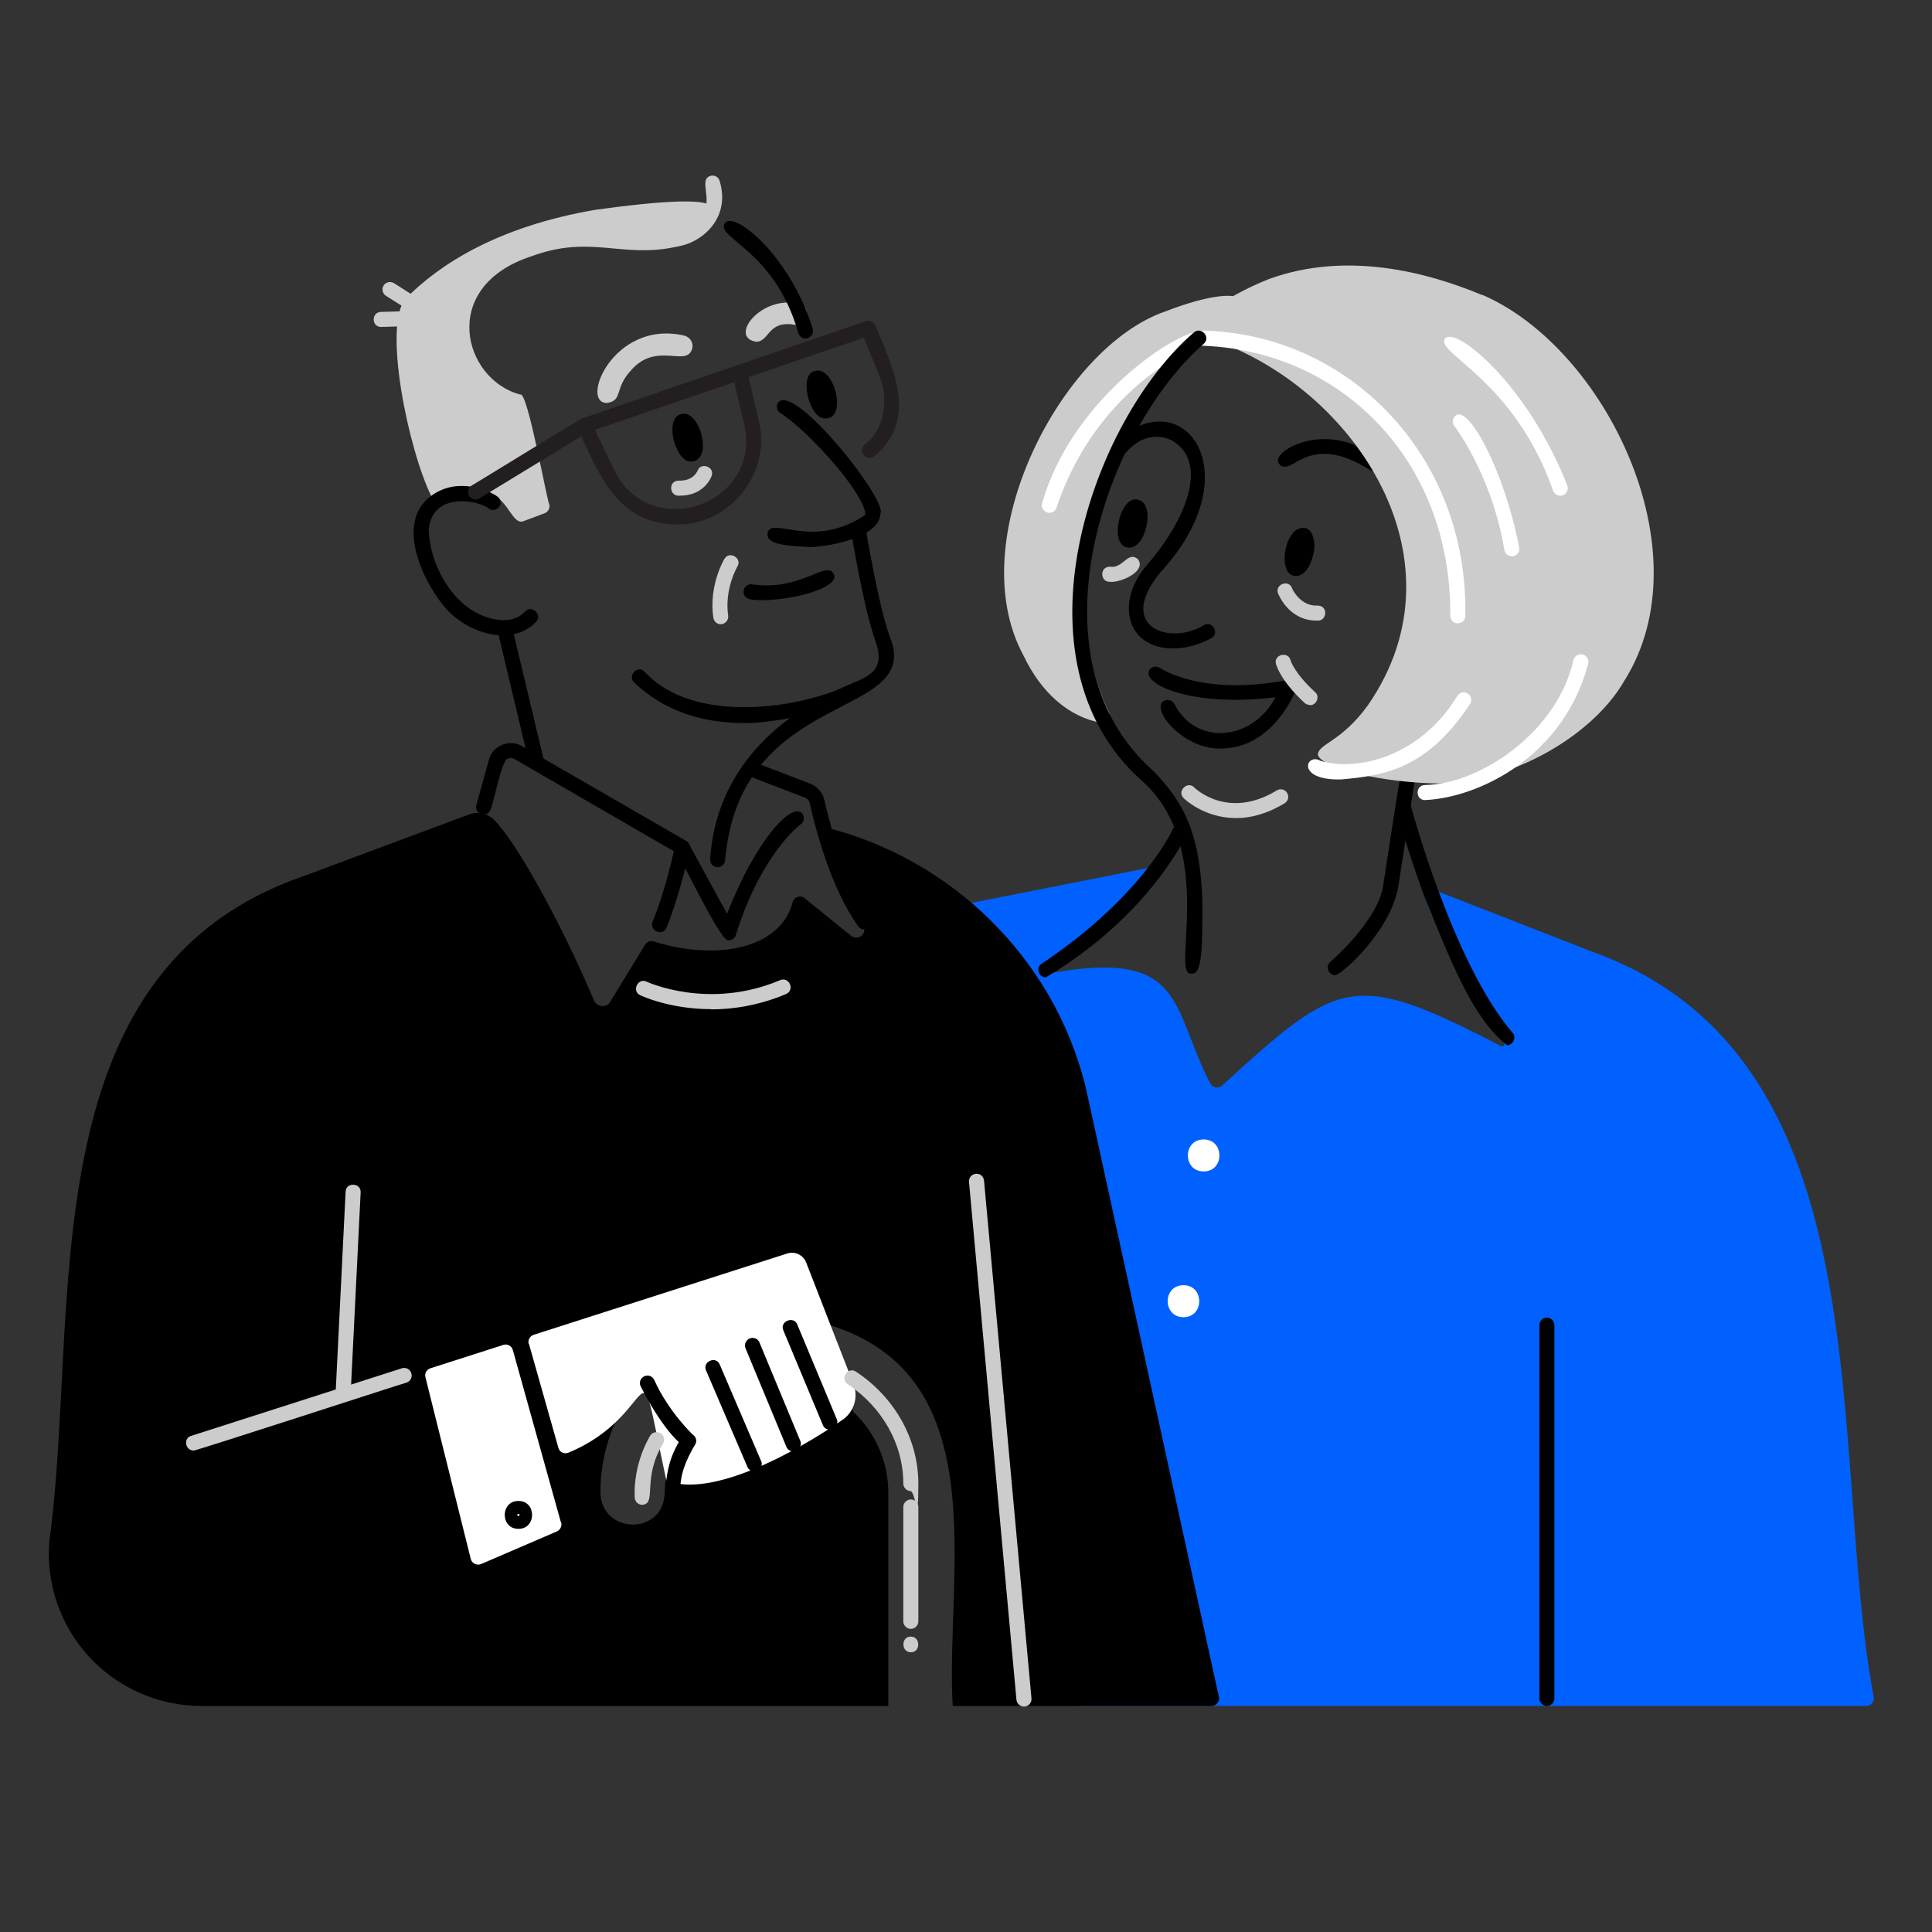 <?xml version="1.0" encoding="UTF-8"?>
<svg xmlns="http://www.w3.org/2000/svg" version="1.1" viewBox="0 0 900 900">
  <rect x="0" y="0" width="900" height="900" fill="#333333" stroke="none"/>
  <defs>
    <style>
      .cls-1 {
        fill: #231f20;
      }

      .cls-2 {
        fill: #ccc;
      }

      .cls-3 {
        fill: #fff;
      }

      .cls-4 {
        fill: #0061fe;
      }
    </style>
  </defs>
  <!-- Generator: Adobe Illustrator 28.7.1, SVG Export Plug-In . SVG Version: 1.2.0 Build 142)  -->
  <g>
    <g id="Layer_1">
      <g id="Layer_1-2" data-name="Layer_1">
        <g id="Layer_2">
          <path class="cls-2" d="M578.6,140.6c-1.2-5-16-3.2-35.8,4.5-48.2,16.5-95.3,106.4-66,160.3,8.2,17.3,21.1,28.7,36.6,31.4,2.4,0,4.3-2.7,3.2-5-32.7-65.7,17.7-160.6,60.6-187.4,1.2-.8,1.8-2.4,1.4-3.8h0Z"/>
          <path class="cls-4" d="M872.9,790.8c-21.7-115.1,7.1-298-131.3-347.5l-73-28.5c-2.7-1.1-5.7,1.8-4.5,4.5,5.7,15.3,22.8,46.3,36.5,66.4.6.8-.3,2.1-1.4,1.6-68.8-35.6-75.2-31.6-129.9,18.4-1.7,1.6-4.7,1-5.6-1.2-18.3-35.2-11.2-62.5-74.1-51.2,4.4-4,65.3-47.8,45.9-49.1l-82.4,16.3c-1.8.4-3,2.1-2.8,3.9l49.1,367.3c.2,1.7,1.7,3,3.5,3h366.5c2,0,3.8-1.9,3.5-3.9h0Z"/>
          <path class="cls-2" d="M282.9,187.7c-13.1.5,2.7-38.9,35.7-31.4,2.7.6,4.5,3.2,3.9,5.9-2.4,9.5-16.7-3.7-28.8,10.6-7.6,8.4-3.5,13.7-10.8,14.9h0Z"/>
          <path class="cls-2" d="M352.3,159.2c-13.1-2,2.2-21.9,19.8-17.7,6.3,1.6,3.9,11.3-2.4,9.7-12.1-1.8-11.3,7.9-17.4,8Z"/>
          <path class="cls-2" d="M330.9,95.6c-4.2-2.9-22.2-2.2-53.3,2.1-47.3,8-74.1,26.7-88.3,41.1-11.4,11.5.9,70.9,11.8,92.7,4.4,6.4,9.1-6,22.8-3.4,12.2,2.2,13.8,14.5,18.7,14.9.4,0,.8,0,1.2-.2l9.9-3.7c1.6-.6,2.6-2.4,2.2-4.1-1.1-1.4-10.1-52.8-13.5-51.2-26.6-6.9-38.3-50.2,5.1-64.4,27.8-10.3,42.3,1.2,67.8-4.5,14.8-4.2,17.6-16.7,15.5-19.2h.1Z"/>
          <path d="M567.8,790.5h0c0-.1-61.1-279.8-61.1-279.8-12.9-59.9-59.1-107.8-118-124.2-1.3-.4-2.8,0-3.7,1s-1.2,2.5-.6,3.8l17.9,40.1c1.7,3.9-3,7.2-6.1,4.3-.2-.2-21.2-17.1-21.4-17.3-1.9-1.6-5.1-.5-5.6,2-5.8,22.1-36.4,27.2-64.8,18.1-1.5-.4-3.1.2-3.9,1.6l-16.2,26.5c-1.6,3-6.4,2.6-7.6-.6-15.8-37.2-36.9-75.1-47-84.5-2.9-2.7-7.1-3.6-10.9-2.2l-77.3,28.8C11.8,452.8,37.6,610.9,23,717.9c-1.7,19.7,5.1,39.3,18.5,53.9,13.4,14.5,32.4,22.9,52.2,22.9h320.1v-99.3c0-14.9-6.3-28.3-16.4-37.8l-10.5-40.2h0c77.4,24.5,53.4,115.9,56.9,177.3h120.6c2.1,0,4-2.1,3.4-4.2ZM316.6,669.5c-4.4,7.6-6.9,16.5-6.9,25.9-.5,20-29.8,19.6-30-.4,0-18.7,6.6-36,17.3-49.8h0c1.5-1.9,4.4-1.9,5.7,0l13.8,20.5c.7,1.1.8,2.5.1,3.7Z"/>
          <path class="cls-3" d="M246.3,626.1c-.5-1.8.5-3.7,2.3-4.3l118.2-37.9c3.5-1.1,7.3.7,8.7,4.1l22.1,56.8c2.4,6.2.1,13.2-5.4,16.8-21.5,14.9-60.8,36.5-81.8,28.1-15.2-71.3-1.8-31.1-45.6-13-2,.8-4.2-.2-4.7-2.3l-13.7-48.4h-.1Z"/>
          <path class="cls-3" d="M261.3,709.2l-22.4-80.3c-.5-1.9-2.6-3-4.4-2.4l-34,10.9c-1.8.6-2.8,2.4-2.3,4.2l21.1,84.6c.5,2.1,2.8,3.2,4.8,2.4l35.3-15.2c1.6-.7,2.5-2.5,2-4.2h-.1Z"/>
          <path d="M322.1,215c-7.2.8-13.1-19.8-4.9-22.1,8.8-2.6,15.3,21.6,4.9,22.1Z"/>
          <path d="M603.8,268.3c-7.4.2-6.2-13.9-2.2-19.1,2.5-3.6,5.2-3.4,6.3-3.2,4,.3,5.3,8.1,3.8,12.6h0c-1.4,6-4.5,9.7-7.9,9.7h0ZM608.3,257.8h0Z"/>
          <path d="M526.1,255.1c-10.1.1-4.5-24.9,4.1-22.3,3.8.9,5.3,5.9,3.8,12.6h0c-1.4,6-4.5,9.7-7.9,9.7h0Z"/>
          <path d="M384.6,194.9c-7.4.8-13-20.6-4.9-22.1,8.9-2.6,15.2,22.3,4.9,22.1Z"/>
          <path d="M241.5,712.2c-8.5,0-8.5-13,0-13s8.5,13,0,13ZM241.5,705.2c-.7,0-.7,1,0,1s.7-1,0-1Z"/>
          <g>
            <path class="cls-3" d="M560.7,534.3c5.2,0,5.2,8,0,7.9-5.2,0-5.2-8,0-7.9Z"/>
            <path class="cls-3" d="M560.7,545.7c-9.8,0-9.8-14.9,0-14.9s9.8,14.9,0,14.9ZM560.7,537.8c-.6,0-.6.9,0,.9s.6-.9,0-.9Z"/>
          </g>
          <g>
            <path class="cls-3" d="M551.3,602.2c5.2,0,5.2,8,0,7.9-5.2,0-5.2-8,0-7.9Z"/>
            <path class="cls-3" d="M551.3,613.6c-9.8,0-9.8-14.9,0-14.9s9.8,14.9,0,14.9ZM551.3,605.7c-.6,0-.6.9,0,.9s.6-.9,0-.9Z"/>
          </g>
          <path class="cls-2" d="M90.1,675.7c-3.8,0-4.8-5.7-1.1-6.8l98.2-31.5c1.8-.6,3.8.4,4.4,2.3s-.4,3.8-2.3,4.4c-1.5.3-97.8,31.7-99.3,31.7h.1Z"/>
          <path d="M386.5,666c-1.4,0-2.7-.8-3.2-2.2l-18.4-44.1c-1.8-4.1,4.8-6.9,6.5-2.7l18.4,44.1c1,2.2-.8,4.9-3.2,4.9h0Z"/>
          <path d="M369.5,676.1c-1.4,0-2.7-.8-3.2-2.2l-19-45.8c-.7-1.8.1-3.8,1.9-4.6,1.8-.7,3.8,0,4.6,1.9l19,45.8c1,2.2-.8,4.9-3.2,4.8h0Z"/>
          <path d="M351.4,685.5c-1.4,0-2.6-.8-3.2-2.1l-19.3-45c-1.8-4.1,4.7-7,6.4-2.7l19.3,45c1,2.2-.8,4.9-3.2,4.9h0Z"/>
          <path class="cls-2" d="M159.9,651.5c-2,0-3.6-1.7-3.5-3.7l4.6-92.7c.1-4.5,7.3-4.2,7,.4l-4.6,92.7c0,1.9-1.6,3.3-3.5,3.3Z"/>
          <path class="cls-2" d="M477,795c-1.8,0-3.3-1.4-3.5-3.2l-22.1-241.2c-.2-1.9,1.2-3.6,3.2-3.8s3.6,1.2,3.8,3.2l22.1,241.2c.2,2-1.4,3.8-3.5,3.8Z"/>
          <path class="cls-2" d="M424.3,769.7c-4.6,0-4.6-7.4,0-7.3,4.6,0,4.6,7.4,0,7.3Z"/>
          <path class="cls-2" d="M424.3,758.8c-1.9,0-3.5-1.6-3.5-3.5v-53.3c0-1.9,1.6-3.5,3.5-3.5s3.5,1.6,3.5,3.5v53.3c0,1.9-1.6,3.5-3.5,3.5Z"/>
          <path class="cls-2" d="M424.3,694.6c-1.9,0-3.5-1.6-3.5-3.5,0-18.2-9.7-35.5-25.9-46.3-3.8-2.5.1-8.4,3.9-5.8,18.2,12.1,29,31.6,29,52.2s-1.6,3.5-3.5,3.5h0Z"/>
          <path d="M339.4,437.9c-3,2.5-22.7-39.6-24.2-40.6l-75.5-43.7c-.9-.5-2.1-.6-3.1-.2-2.8-.1-6.9,21.8-8,23.5-1.1,4.4-8,2.5-6.7-1.9l5.9-21.2c1.6-6.5,9.7-9.7,15.4-6.2l76.4,44.1c.6.3,1,.8,1.3,1.4l17.8,32.6c13.6-35,30.6-52.6,35.1-46.6,1.1,1.6.8,3.8-.8,4.9-.2.1-18.4,13.6-30.2,51.5-.4,1.5-1.8,2.5-3.3,2.5h0Z"/>
          <path d="M402.7,433c-1.1,0-2.2-.5-2.9-1.5-12.9-17.9-20.1-46.1-22.6-57.4-.2-1.1-1.1-2.1-2.2-2.5l-26.5-10.2c-4.2-1.5-1.7-8.2,2.5-6.5l26.5,10.2c3.3,1.3,5.7,4.1,6.5,7.5,1.9,8.5,9,37.5,21.4,54.8,1.7,2.2,0,5.6-2.8,5.5h.1Z"/>
          <path d="M334.3,404c-2,0-3.6-1.7-3.5-3.7,1.6-25.5,14.5-60.4,66.7-82.2,9.1-3.8,14.7-7.2,10.3-19.5-5.5-15.3-11.1-49.8-11.4-51.3-.8-4.4,6.3-5.7,6.9-1.1,0,.3,5.8,35.4,11.1,50.1,16.4,39.7-69.6,23.1-76.6,104.4-.1,1.8-1.7,3.3-3.5,3.3h0Z"/>
          <path d="M346.4,336.8c-20.7,0-37.9-6.4-51-18.9-3.3-3.1,1.6-8.3,4.8-5.1,22.4,24.8,72.6,17.8,97.3,5.3,1.8-.8,3.8,0,4.6,1.8,4,8.3-43.1,17.7-55.7,16.9h0Z"/>
          <path d="M376.7,254.8c-11.4-.6-20.6-1.3-19-7,2.6-7,21.2,8.3,45.3-7.9.6-1.5-1.8-8.8-13.1-22.3-8.7-10.5-19.8-21.1-26.4-25.2-1.6-1-2.1-3.2-1.1-4.8,7.3-10,51.6,46,47.7,51.7-.3,11.9-27.4,15.8-33.4,15.5Z"/>
          <path d="M356.5,279.6c-3.4-.3-10.5.9-10.1-4.4.3-1.9,2-3.3,3.9-3,22.6,3.3,34.5-11.1,37.9-5.1,3.8,5.4-13.9,11.8-31.7,12.5h0Z"/>
          <path d="M250.1,359.1c-1.6,0-3-1.1-3.4-2.7l-14.3-60c-1.1-4.4,5.8-6.1,6.8-1.6l14.3,60c.5,2.2-1.2,4.3-3.4,4.3h0Z"/>
          <path d="M234.4,296c-9,0-19.4-4.7-25.9-11.7-9.8-10.5-24.7-38.7-9-52.2,11.4-9.8,26-4.9,32.1-.9,1.6,1.1,2.1,3.2,1,4.8s-3.2,2.1-4.8,1h0c-3.7-3.6-26.6-8.8-28.1,10,.9,19.7,15.1,41.3,34.8,41.9,4.2,0,7.6-1.3,10.1-4,3-3.4,8.3,1.5,5.1,4.8-3.8,4-9,6.2-15.1,6.2h-.2Z"/>
          <path d="M375.3,157.7c-1.5,0-2.9-1-3.4-2.5-10.7-38.2-38-44.2-34.4-50.9,3.4-7.1,30.4,14.1,41.1,48.9.7,2.2-1.1,4.5-3.4,4.5h0Z"/>
          <path class="cls-1" d="M315.5,244.3c-27.7,0-36.4-23-46.3-44.5-2-4.1,4.4-7.2,6.3-3l10.7,22.3c16.8,34.1,68.8,15.8,60.5-21.3l-5.5-23.5c-1.1-4.4,5.9-6,6.8-1.6l5.5,23.5c6,23.9-13.5,48.5-38.1,48.1h.1Z"/>
          <path class="cls-1" d="M221.5,232.7c-3.3.1-4.9-4.8-1.8-6.5.7-.3,50.8-31.2,51.5-31.3l132.1-45.3c1.8-.6,3.7.3,4.4,2,8.4,19.4,20.3,44.2-.6,61-3.7,2.7-7.8-3-4.1-5.7,9.5-6.9,11-22.6,6.4-32.4,0-.2-6.9-17-7-17.2l-128.6,44.1-50.5,30.8c-.6.4-1.2.5-1.8.5h0Z"/>
          <path class="cls-2" d="M316.7,230.9c-5,.6-5.6-7-.5-7,6.9.2,8.6-4.4,8.7-4.5,1.4-4.3,8.2-2,6.6,2.3-.1.4-3.3,9.2-14.8,9.2h0Z"/>
          <path class="cls-2" d="M335.8,290.8c-1.7,0-3.2-1.2-3.5-3-2.2-15.1,4.9-27,5.2-27.5,2.3-3.9,8.4-.2,6,3.6h0c0,.1-6.1,10.3-4.3,22.9.3,2.1-1.4,4-3.5,4h0Z"/>
          <path d="M622,454.3c-3.1,0-4.8-4.2-2.3-6.2.2-.2,23.1-19.8,24.8-36.7,0-.2,7.8-50.4,7.9-50.6.6-4.5,7.7-3.4,6.9,1.1l-7.8,50.3c-3.1,20.9-26.1,41.6-29.5,42.1h0Z"/>
          <path class="cls-2" d="M575.8,381.1c-14.9,0-24.3-9.1-24.4-9.3-3.3-3.2,1.8-8.2,4.9-5h0c.6.6,15.8,15.2,38.5,1.4,1.7-1,3.8-.5,4.8,1.2s.5,3.8-1.2,4.8c-8.4,5.1-16.1,6.9-22.6,6.9h0Z"/>
          <path d="M568.7,348.7c-17.5.5-33.4-18.7-26.3-22.3,1.8-.8,3.8-.1,4.7,1.6,10.1,19.7,36.5,17.1,47.1-3.2-39.2,4.9-62.9-6.3-58.7-12.8,1.1-1.6,3.3-1.9,4.9-.8.3.2,19.5,13.2,59.3,5.6,2.6-.6,4.9,2.2,3.9,4.7,0,.3-10.4,27.2-34.9,27.2h0Z"/>
          <path class="cls-2" d="M610.2,328.4c-.8,0-1.7-.3-2.4-.9-11.2-10.3-13.2-17.5-13.4-18.2-1.2-4.4,5.7-6.1,6.8-1.7,0,.2,1.9,6.1,11.4,14.8,2.4,2,.7,6.2-2.4,6.1h0Z"/>
          <path d="M638.8,219.3c-29.8-19.1-36.8,3.3-42.8-3-5.3-5.6,21.4-21.4,45-3.3,2.7,1.9,1.1,6.4-2.1,6.3h-.1Z"/>
          <path class="cls-2" d="M613.3,289.1c-12.9,0-17.7-12.1-17.9-12.6-1.7-4.2,4.9-6.8,6.5-2.5,0,.4,4,8.6,11.9,8.1,5.1,0,4.5,7.6-.5,7h0Z"/>
          <path class="cls-2" d="M517.5,271c-5.1.6-5.5-7.1-.4-7,5.9,1,8.3-7.4,12.9-3.6,4.2,5.3-6.7,10.7-12.5,10.7h0Z"/>
          <path class="cls-2" d="M690.3,137.4c-25.3-10.6-63.1-20.6-99.2-7.4-22.6,8.9-40.3,23-31.4,26.6,67.9,19.8,126,102.2,77.4,172.1-12.4,17-22.5,17.5-23.2,22.7.5,5.2,23.7,12.4,52.8,13.5,32.7,1.4,74-20,90-47.8,37.8-60.1-8.9-155.2-66.3-179.8h0Z"/>
          <path d="M487.2,455.3c-3.3.1-4.9-4.6-1.9-6.4,48.5-32.4,61.8-64.1,61.9-64.4,1.6-4.2,8.2-1.6,6.5,2.6,0-.2-16.6,38.5-66.5,68.2h0Z"/>
          <path d="M702,486.9c-15.9-12.7-25.5-37.5-38.3-68.8-8.4-22.7-13.4-41.5-13.5-41.7-1.2-4.3,5.7-6.2,6.8-1.8.2.7,19.7,74,47.6,106.5,2,2.1.2,5.9-2.7,5.8h.1Z"/>
          <path d="M720.6,794.7c-1.9,0-3.5-1.6-3.5-3.5v-173.9c0-1.9,1.6-3.5,3.5-3.5s3.5,1.6,3.5,3.5v173.9c0,1.9-1.6,3.5-3.5,3.5h0Z"/>
          <path d="M546.9,302.1c-23.3,0-27.3-23-11.8-39.8,16.4-19.3,26.9-43.8,13.6-55.2-6.9-5.9-17.1-4.5-23.8,3.3-2.9,3.5-8.3-1.2-5.3-4.6,31.5-29.2,64.1,14.3,20.8,61-20.6,25.2,4.3,34.1,20.3,24.5,3.8-2.5,7.6,3.6,3.7,5.9-.4.2-7.9,4.8-17.5,4.8h0Z"/>
          <path class="cls-3" d="M704.3,259.1c-1.7,0-3.2-1.2-3.5-2.9-5.9-35.1-23.1-57.5-23.3-57.7-1.2-1.5-.9-3.7.6-4.9,5.6-5.2,22.4,24.4,29.6,61.5.4,2.1-1.3,4.1-3.5,4.1h.1Z"/>
          <path class="cls-3" d="M726.8,230.9c-1.4,0-2.8-.9-3.3-2.3-18-51.4-54.4-63.9-50.5-70.6,4.2-7.1,38.7,20.9,57.1,68.2.9,2.2-.9,4.8-3.3,4.7Z"/>
          <path class="cls-2" d="M314.5,114.9c-4.2,0-4.7-6.5-.5-7,0,0,8.7-1.3,12.9-7.5,5.7-7.2-1.9-16.9,4.2-18.5,1.9-.5,3.8.7,4.2,2.6,5.4,18.3-10,29.6-20.8,30.4h0Z"/>
          <path class="cls-2" d="M191.8,144.7c-.6,0-1.3-.2-1.9-.5l-10.1-6.4c-1.6-1-2.1-3.2-1.1-4.8s3.2-2.1,4.8-1.1l10.1,6.4c3,1.7,1.5,6.6-1.9,6.5h0Z"/>
          <path class="cls-2" d="M177.5,152.3c-4.5,0-4.6-6.9,0-7l14-.4c1.9,0,3.5,1.5,3.6,3.4,0,1.9-1.5,3.5-3.4,3.6-.1,0-14.1.4-14.2.4h0Z"/>
          <path class="cls-3" d="M488.8,238.9c-2.3,0-4.1-2.4-3.3-4.6,17.2-60.3,88.6-94.9,74.1-73.5-.4,0-48.1,17.6-67.5,75.9-.5,1.4-1.9,2.2-3.3,2.2h0Z"/>
          <path class="cls-3" d="M679.1,290.4c-2,0-3.6-1.7-3.5-3.7.5-72.9-51.7-124.2-117.3-125.7-4.5,0-4.3-7.2.2-7,68.7.5,125.6,57.6,124.1,133,0,1.9-1.6,3.4-3.5,3.3h0Z"/>
          <path d="M555.1,453.5c-10.3,2.2,12.5-58.4-23.4-90-62.1-55.5-23.4-167.3,24.4-208.6,3.3-3,8.1,2.1,4.7,5.2-44.9,39-83.5,145.5-23.9,198.7,15.6,15.7,22.1,31,23.2,60.5,0,18.6.4,35-5,34.2h0Z"/>
          <path class="cls-3" d="M624.7,363.1c-21.3.5-16.3-12.6-9.6-8.7,16.6,5.1,46.3-1.5,63.7-30.1,1-1.7,3.1-2.3,4.8-1.3s2.2,3.1,1.3,4.8c-20.4,30.9-40.5,33.5-60.2,35.3h0Z"/>
          <path class="cls-3" d="M663.8,372.7c-4.5,0-4.6-6.9,0-7,26.4-.5,61.9-25.3,69.2-58.4.6-1.8,2.5-2.9,4.4-2.4,1.8.5,2.9,2.5,2.4,4.4-11.3,42.6-50,62.1-75.8,63.4h-.1Z"/>
          <path class="cls-2" d="M331.3,470.1c-19.1,0-32.3-6.1-33.1-6.5-4.1-1.9-1-8.3,3-6.3.3.1,28.9,13.4,62.2-.7,1.8-.8,3.8,0,4.6,1.9s0,3.8-1.9,4.6c-12.7,5.3-24.6,7.1-34.8,7.1h0Z"/>
          <path d="M307.2,434.2c-2.4,0-4.2-2.6-3.2-4.8,6.6-16.2,10.4-35.1,10.4-35.3.8-4.5,7.8-3.1,6.9,1.4-.2.8-4,19.7-10.8,36.6-.5,1.4-1.9,2.2-3.2,2.2h0Z"/>
          <path d="M320.7,674.7c-4.2-1.1-13.1-10.9-22.3-29-.8-1.8,0-3.8,1.8-4.6s3.8,0,4.6,1.8c6.7,14.9,18.2,25.7,18.3,25.8,2.3,2,.7,6.2-2.4,6.1h0Z"/>
          <path d="M295.7,717.5c-5,.6-5.6-7-.5-7,3.9,0,7.6-1.2,10.2-3.7,7.9-8,.7-19.9,12.3-37.4,2.2-4,8.4-.4,6.1,3.5-4.3,7.4-7,13.7-7,22.3.1,12.7-8.6,22.2-21,22.2h-.1Z"/>
          <path class="cls-2" d="M299.2,701c-1.8,0-3.3-1.3-3.5-3.2,0-.6-1.3-14.2,7.1-28.9,1-1.7,3.1-2.2,4.8-1.3s2.3,3.1,1.3,4.8c-10,16.4-2.7,28.1-9.7,28.6h0Z"/>
        </g>
      </g>
    </g>
  </g>
</svg>